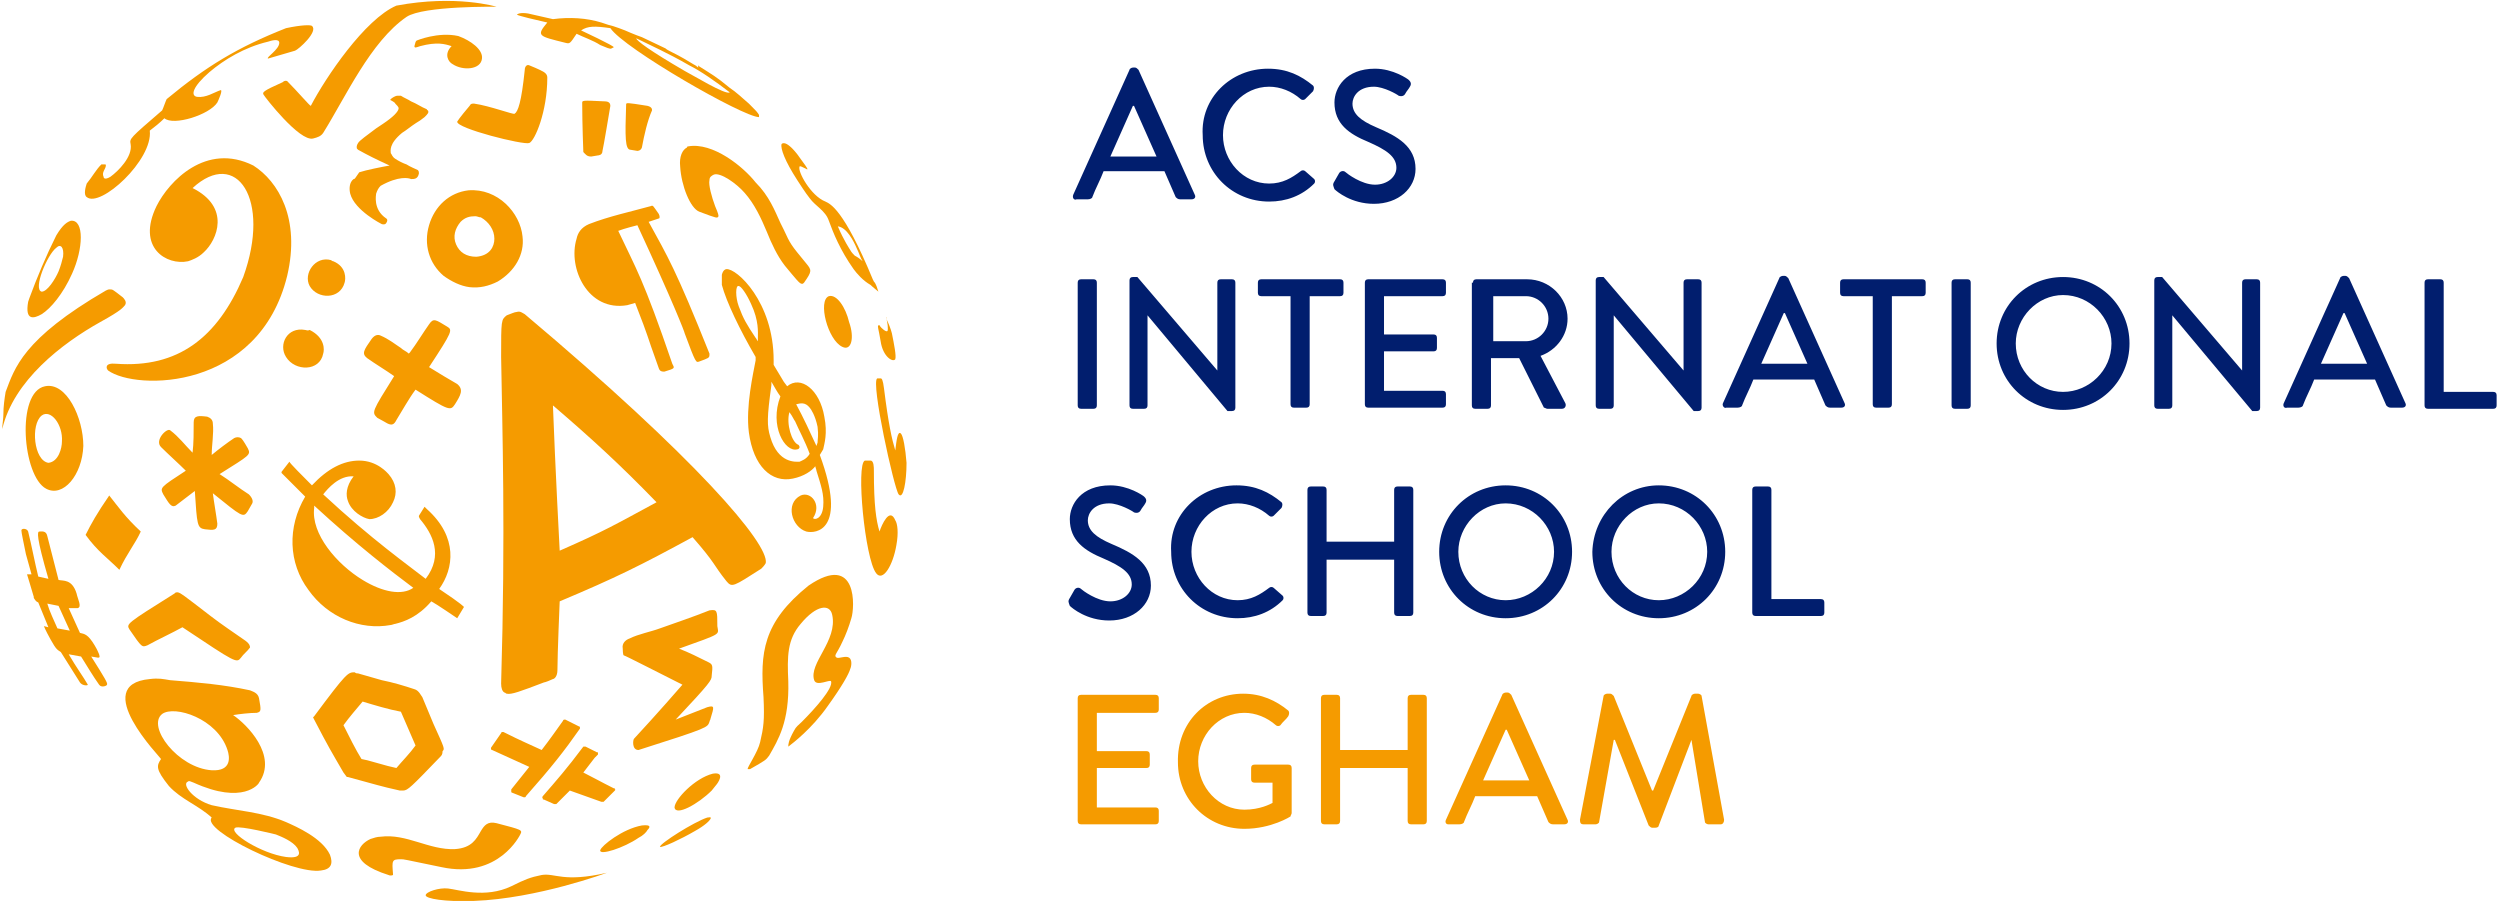 <svg xmlns="http://www.w3.org/2000/svg" xml:space="preserve" id="Layer_1" x="0" y="0" version="1.1" viewBox="0 0 222 80"><style>.st0{fill:#f59b00}.st1{fill:#011e6e}</style><path d="M53.4 71.2h.2l1-1s.1-.1 0-.1c0-.1 0-.1-.1-.1-1.2-.6-1.7-.9-2.7-1.4.3-.4.7-.9 1-1.3l.3-.3v-.1c0-.1 0-.1-.1-.1l-1-.5h-.2c-1.5 2-2.3 2.9-3.6 4.4 0 0-.1.1 0 .2 0 .1 0 .1.1.1l.9.4h.2l1-1 .2-.2M50.2 63.9c-.1 0-.2 0-.2.1-.5.7-1.2 1.7-1.9 2.6-1.5-.7-1.6-.7-3.4-1.6-.1 0-.2 0-.2.1l-.9 1.3v.1s0 .1.1.1c1.3.6 2 .9 3.3 1.5-.5.6-1.1 1.4-1.6 2v.2c0 .1.1.1.1.1l1 .4h.1s.1 0 .1-.1c2.3-2.6 3.4-4 4.8-6v-.1s0-.1-.1-.1l-1.2-.6zm12.6 8.7c-1.2.4-4.2 2.3-4.2 2.6.2.1 1.9-.7 3.1-1.4.9-.5 1.3-.9 1.4-1.1s-.2-.1-.3-.1m-5.8.7c-1.7.3-3.6 1.8-3.7 2.2-.1.5 2.1-.2 3.4-1.1.4-.2.7-.5.8-.7.2-.2.4-.5-.5-.4m-8.9 4.4c-1 .2-1.5.4-2.7 1-2.3 1.1-4.7.3-5.6.2-.8-.1-2 .3-2 .6s1.7.6 4.3.5c5.6-.2 11.8-2.5 11.8-2.5-3.9.9-4.6 0-5.8.2m-1.9-3.6c.2-.4.2-.4-2.1-1-.8-.2-1.1.2-1.4.7-.4.7-.8 1.5-2.3 1.6-2.3.1-4.3-1.4-6.6-1.1-.3 0-.6.1-.9.2-1.1.5-2.2 2 1.6 3.2.2.1.4 0 .4 0v-.1c-.1-1.2-.1-1.3.7-1.3.3 0 .2 0 3.6.7 5.1 1.1 7-2.9 7-2.9m17.1-5.4c-1.6.4-3.4 2.3-3.4 3 .1.8 2.1-.3 3.3-1.5.1-.1.3-.4.4-.5s.9-1.2-.3-1m-50-57.1c.4-.3.9-.7 1.3-1.1.8.7 4-.3 4.7-1.4.1-.2.5-1.1.3-1.1-.6.2-1.3.7-2.1.6-.6-.1-.4-.9 1.1-2.2 1.3-1.1 3.1-2.2 5.2-2.7.3-.1 1-.3 1 .1 0 .6-1.2 1.3-1 1.4l2.4-.7c.3-.1 2.1-1.7 1.5-2.2-.1-.1-.9-.1-2.3.2-4.3 1.7-7.1 3.4-10.6 6.3-.1.2-.3.8-.4 1-2.9 2.5-2.9 2.5-2.8 3 .2 1.1-1.1 2.4-1.8 2.9-.5.3-.6.1-.6 0-.2-.4.2-.7.2-1 0-.1 0-.1-.1-.1H9c-.5.5-.8 1.1-1.3 1.7-.1.3-.3 1 0 1.2 1.2 1 5.9-3.3 5.6-5.9M72.8 40.4l.3-.5c.1-.5.4-1.4.1-2.9-.4-2.4-2.1-3.7-3.3-2.7l-.3-.4-.9-1.5V32c0-5.2-3.3-8.2-4.2-8.1-.1 0-.3.1-.4.5V25.3c.4 1.5 1.6 4 3 6.4v.3c-.2 1.1-.9 4.1-.6 6.4.4 3 2 4.5 3.9 4.1 1-.2 1.7-.7 2-1.1 0 .1.1.3.1.4.4 1.3.7 2.1.6 3.2-.1 1.1-.8 1.2-.9 1 .8-1.2-.2-2.4-1.1-2-1.4.7-.8 2.8.5 3.2.8.2 3.7 0 1.2-6.8M67.3 30v.3c-.1-.1-.1-.2-.2-.3-.8-1.2-1.1-1.7-1.5-2.8-.3-.8-.3-1.9 0-1.8.2 0 .7.7 1.1 1.6.7 1.5.6 2.5.6 3M71 41c-.3 0-1.9.2-2.6-2.2-.3-1-.3-1.7.1-4.6v-.3c.3.5.5.9.8 1.3-1 2.6.4 5 1.5 4.7.1 0 .2-.1.2-.2s-.1-.2-.1-.2c-.6-.2-1.1-1.9-.8-2.9.3.4.4.7.5.8.3.7.9 1.8 1.3 2.9-.3.5-.7.6-.9.7m1.6-1.7-.1.3c-.5-1.1-1.2-2.6-1.8-3.7.4-.1.8-.2 1.2.3.1.1.5.7.7 1.7.1.8 0 1.1 0 1.4M46.4 21c-.2-2.1-2.2-4.3-4.8-4.1-1.7.2-3 1.4-3.5 3.1s0 3.4 1.3 4.5c.7.5 1.5.9 2.3 1 .9.1 1.7-.1 2.5-.5 1.5-.9 2.4-2.4 2.2-4m-2.5.2c0 .7-.4 1.5-1.6 1.6-.9 0-1.5-.4-1.8-1.1s-.1-1.4.4-2c.4-.4.8-.5 1.3-.5.2 0 .3.1.5.1.7.4 1.2 1.1 1.2 1.9M52.5 13.9l.6-.1s.4 0 .4-.4c.1-.4.6-3.4.7-4 0-.2-.1-.4-.5-.4-2.1-.1-2-.1-2 .2 0 1.8.1 4.3.1 4.3.2.2.3.4.7.4M56.6 13.4s.3 0 .4-.3c.2-1.1.5-2.4.9-3.3 0-.1 0-.3-.4-.4-1.9-.3-1.9-.3-1.9-.1-.1 2.9-.1 4 .4 4l.6.1zM41.7 9.4c-.1.1-1 1.2-1.1 1.4-.1.6 5.9 2.1 6.4 1.9.5-.2 1.6-2.8 1.6-5.8 0-.1 0-.3-.3-.5S47 5.8 47 5.8c-.2-.1-.4.1-.4.4-.3 2.9-.6 3.7-.9 3.9-.1.1-2.2-.7-3.6-.9-.2 0-.3 0-.4.2M22 45.4c.1-.2.3-.5.4-.7s0-.5-.3-.8c-.8-.5-1.8-1.3-2.6-1.8 2.7-1.7 2.8-1.7 2.5-2.3-.4-.7-.5-.8-.6-.9-.2-.1-.4-.1-.6 0-.6.4-1.4 1-2 1.5 0-.9.2-1.9.1-2.8 0-.3-.2-.5-.5-.6-.8-.1-1.2-.1-1.2.5 0 .8 0 1.9-.1 2.7-.7-.7-1.2-1.4-2-2-.3-.2-1.4.9-.8 1.5.6.6 1.6 1.5 2.2 2.1-2.3 1.5-2.3 1.5-2 2.1.5.8.7 1.2 1.1 1 .5-.4 1.2-.9 1.7-1.3.2 3 .2 3.3.9 3.4.8.1 1.1.1 1.1-.5-.1-.8-.3-1.9-.4-2.7 2.6 2.1 2.7 2.2 3.1 1.6M39.7 29c-1-.6-1.2-.8-1.6-.2-.5.7-1.1 1.7-1.7 2.5l-.1.1c-.2-.2-.5-.3-.7-.5-.6-.4-1.1-.8-1.8-1.1-.2-.1-.5-.1-.8.3-.7 1-.9 1.3-.4 1.7.7.5 1.7 1.1 2.4 1.6-2 3.2-2 3.2-1.5 3.7.4.2.7.4.9.5.4.2.6.1.8-.3.5-.8 1.1-1.9 1.7-2.7 3 1.9 3.1 1.9 3.5 1.3.5-.8.8-1.3.2-1.8-.7-.4-1.7-1-2.5-1.5 2.1-3.2 2.1-3.3 1.6-3.6M40.2 5.7c.9.6 2.5.5 2.6-.5.1-.8-1-1.6-2.1-2-1.8-.4-3.7.4-3.7.4-.1.1-.1.1-.2.5 0 .2.2.1.5 0 1.5-.4 2.2-.2 2.8 0-.7.7-.3 1.4.1 1.6M31.4 15.9c-.4.3-.4.9-.3 1.3.4 1.5 2.8 2.7 2.8 2.7s.3.1.4-.1c.2-.3 0-.4 0-.4-1.2-.8-.9-2.1-.9-2.2.1-.3.2-.5.4-.7 1.6-.9 2.5-.7 2.7-.6.3 0 .6 0 .7-.5 0-.1 0-.2-.1-.3-.2-.1-.7-.3-1-.5-.3-.1-.7-.3-1-.5s-.3-.4-.4-.5c0-.2-.2-.8 1-1.8l.3-.2c.4-.3.8-.6 1.3-.9l.4-.3c.3-.3.4-.4.3-.6-.1 0-.1-.1-.1-.1-.5-.2-.9-.5-1.4-.7-.3-.2-.6-.3-.9-.5H35.3c-.2 0-.5.2-.6.3-.1.1 0 .1 0 .1s.4.2.4.3c.1.1.3.3.3.4 0 .3-.5.8-1.4 1.4l-.6.4c-.8.6-1.5 1.1-1.6 1.3-.2.3-.1.5-.1.5l.1.1c.9.5 1.5.8 2.8 1.4-.6.1-2.1.4-2.7.6-.4.6-.4.6-.5.6M71.8 52c-4.1 3.3-4.3 6-4 9.9.1 2.1 0 2.7-.3 4-.2.9-1.2 2.3-1.1 2.4h.2c1.4-.8 1.4-.8 1.7-1.2.8-1.4 1.8-3 1.7-6.6-.1-2.2-.1-3.7 1.1-5.1 1.4-1.7 2.6-1.8 2.8-.8.5 2.3-2.1 4.3-1.6 5.8.2.6 1.4-.1 1.5.1.2.6-1.4 2.4-2.6 3.6-.3.3-.5.4-.7.8-.5.9-.5 1.2-.5 1.4.4-.3 2.1-1.6 3.5-3.6 1.3-1.8 1.9-2.9 2-3.3.1-.2.2-.8-.1-1-.3-.2-.9.1-1.1 0-.3-.2 0-.3.5-1.4.3-.6.6-1.4.8-2.1.3-.9.6-5.9-3.8-2.9M80 38.5c-.3-.3-.4.7-.5 1.5-.3-1-.6-2.3-1-5.5-.1-.8-.2-.9-.3-.9h-.3c-.6.3 1.5 9.8 1.9 10.3s.7-1.1.7-2.8c-.1-1.3-.3-2.4-.5-2.6M78.1 47.2c-.3-1-.5-2.3-.5-5.4 0-.3 0-.9-.3-.9h-.5c-.8.3 0 8.7 1 10 .6.8 1.5-.7 1.8-2.5.2-1.1.1-1.9-.1-2.2-.5-1.2-1.2.4-1.4 1M60.8 29.6c1 2.7 1 2.6 1.3 2.5.8-.3.9-.3.9-.6v-.1c-3-7.5-3.7-8.6-5.4-11.7l.9-.3c.1 0 .1-.2 0-.4-.5-.7-.5-.8-.7-.7-1.8.5-3.7.9-5.5 1.6-.7.3-1 .8-1.1 1.3-.8 2.6 1 6.5 4.5 5.9l.7-.2c1.4 3.6.8 2.2 2.1 5.8.1.3.3.3.5.3 1-.3.9-.3.7-.7-2.6-7.6-3.2-8.4-4.8-11.8.5-.2 1.7-.5 1.7-.5 3.2 6.9 4.2 9.5 4.2 9.6M41.2 53.9s-.1-.2-2.2-1.6c1.3-1.8 1.7-4.6-1.1-7.1l-.2-.2-.5.8v.1l.1.2c1.1 1.3 2.1 3.2.5 5.3-1.4-1.1-4.8-3.5-9.1-7.5.4-.5 1.4-1.7 2.7-1.6-.7.9-.7 1.7-.5 2.2.3.9 1.3 1.5 1.9 1.6.8 0 1.7-.6 2.1-1.5.4-.8.3-1.7-.4-2.5-.1-.1-1-1.2-2.6-1.2-1.4 0-2.8.7-4.2 2.2-.8-.8-2-2-2-2.1l-.7.9v.1l2.1 2.1c-1.6 2.7-1.5 5.9.3 8.3 1.7 2.4 4.6 3.6 7.3 3.1.1 0 .3-.1.4-.1.8-.2 2-.6 3.2-2 .4.2 2.3 1.5 2.3 1.5l.6-1c.1.1.1.1 0 0m-9-2.4c-2.3-1.4-4.6-4.1-4.3-6.4v-.2c3.8 3.5 6.8 5.8 8.8 7.3-1 .7-2.7.4-4.5-.7M6.3 19.6c-.3.1-.7.3-1.3 1.3-.9 1.8-1.7 3.7-2.4 5.6l-.1.3c-.3 1.7.5 1.5 1.2 1.1.8-.5 1.9-1.8 2.7-3.6 1-2.2 1.1-4.8-.1-4.7m-.7 3.2c-.1.4-.2.8-.4 1.3-.3.7-1 1.8-1.5 1.8-.8-.2.5-3.3 1.3-3.9.4-.4.7 0 .6.8M4 34.3c-2.6.5-2 8 .1 9.1 1.5.8 3.2-1.2 3.3-3.8 0-2.5-1.5-5.7-3.4-5.3m1.5 4.9c0 .6-.3 1.8-1.2 1.9-1.3-.2-1.6-3.4-.6-4.2.8-.6 1.9.8 1.8 2.3" class="st0"/><path d="M8.9 28.6c2-1.1 2-1.3 2.2-1.5.2-.3-.1-.6-.2-.7-.9-.7-.9-.7-1.1-.7-.2 0-.2 0-.4.1-7.4 4.3-8.1 6.9-8.9 9-.1.6-.2 1.3-.2 2 0 .4-.1.9-.1 1.3 1-4.3 5.3-7.6 8.7-9.5M29.3 75.9c-.7-1.5-3-2.5-3.9-2.9-2.1-.9-4.4-1-6.6-1.5-1.7-.5-2.7-1.9-2.1-2.1.1-.1.2 0 .5.1 4.4 2 5.8.1 5.8 0 1.7-2.4-1.1-5.2-2.3-6 .6-.1 1.5-.2 2.1-.2.4-.1.4-.2.2-1.3-.1-.5-.6-.6-.8-.7-2.3-.5-4.6-.7-7.1-.9-.6-.1-1-.2-1.8-.1-5.4.5 1 7 1 7.1-.4.6-.5.9.7 2.4 1.1 1.2 2.6 1.7 3.8 2.8-1 1.1 7.3 5.1 9.7 4.7.9-.1 1.1-.6.8-1.4M14.4 63.4c1.1-.8 4.9.4 5.8 3.2.2.6.4 1.9-1.4 1.8-3-.2-5.8-3.9-4.4-5m11 12.7c-2.2-.3-5.2-2.2-4.5-2.6.4-.2 3.6.6 3.6.6.5.2 1.5.6 1.9 1.2.1.2.6 1-1 .8M13.1 57.3c.9-.5 2.2-1.1 3.1-1.6 4.8 3.2 4.8 3.2 5.2 2.7.2-.3.6-.6.8-.9 0-.1 0-.3-.4-.6-1-.7-2.2-1.5-3.1-2.2-2.6-2-2.6-2-2.9-2.1-.2 0-.2 0-.3.1-4.3 2.7-4.3 2.7-4 3.2 1.1 1.6 1.1 1.6 1.6 1.4M63 54.2c-1.5.6-3 1.1-4.4 1.6-.8.3-1.9.5-2.7.9-.3.1-.7.4-.6.9 0 0 0 .6.1.6s3.4 1.7 5.2 2.6c-1.9 2.2-4.2 4.7-4.3 4.8s-.2 1 .4 1c6.3-2 6.1-2 6.3-2.5 0-.1.1-.2.1-.3.3-1 .4-1.2-.3-1-.8.3-2 .8-2.8 1.1 3.1-3.3 3.2-3.5 3.2-3.9.1-.9.1-1-.3-1.2-.8-.4-1.8-.9-2.6-1.2 3.9-1.4 3.5-1.2 3.4-2 0-1.4 0-1.5-.7-1.4M10.6 50.6c-1.1-1.1-1.9-1.6-3-3.1.5-1 1-1.9 2.1-3.5.8 1 1.4 1.9 2.8 3.2-.5 1.1-1.2 1.9-1.9 3.4M38.5 64.3c-.3-.7-.7-1.7-1-2.4-.1-.1-.3-.6-.7-.7-.9-.3-1.9-.6-2.9-.8l-2.1-.6c-.1 0-.2 0-.3-.1-.6 0-.7 0-3.6 3.9l-.1.1.1.2c1.3 2.5 1.5 2.8 2.6 4.7l.3.4h.1c2.6.7 2.8.8 4.6 1.2H35.8c.4 0 .7-.3 3.3-3 .1-.1.2-.2.2-.5.2-.2.2-.2-.8-2.4m-3.3 3.9c-1-.2-2.1-.6-3.1-.8-.5-.8-1.1-2-1.6-3 .5-.7 1.2-1.5 1.7-2.1 1 .3 2.3.7 3.4.9.4.9.9 2.1 1.3 3-.5.7-1.2 1.4-1.7 2M61.1 13s-.1 0-.1.1c-.4.2-.7.8-.6 1.7.1 1.7.9 3.7 1.7 4 1.6.6 1.6.6 1.7.4 0-.1 0-.2-.3-.9-.3-.8-.6-1.9-.5-2.3 0-.3.2-.4.4-.5.6-.2 2 .8 2.7 1.6.9 1 1.5 2.3 2 3.5.4 1 .9 2.1 1.6 3 1 1.2 1.3 1.6 1.5 1.6.1 0 .1 0 .2-.1.7-1 .7-1.1.2-1.7-1.4-1.7-1.4-1.7-2-3l-.3-.6c-.5-1.1-1-2.4-2.2-3.6-1.1-1.4-3.8-3.6-6-3.2M73.6 26.3c-1 .4-.1 3.9 1.2 4.5.8.4 1.1-.8.6-2.2-.3-1.3-1.1-2.5-1.8-2.3M29.6 23.2s-.1 0-.2-.1c-1.4-.4-2.5 1.2-1.9 2.3.7 1.2 2.7 1.2 3.1-.3.1-.3.2-1.4-1-1.9M27.1 29.3c-1.6-.3-2.4 1.3-1.7 2.4.8 1.3 3 1.3 3.3-.3.1-.3.2-1.4-1.2-2.1-.2.1-.3 0-.4 0" class="st0"/><path d="M25.5 24.5c1.2-5.1-.8-8.4-3-9.8-4.2-2.1-7.5 1.4-8.6 3.6-1.8 3.7.9 5.3 2.8 4.9.3-.1.9-.3 1.4-.8 1.2-1.1 2.4-4-1-5.7 3.9-3.6 7 1 4.5 7.9-2.3 5.4-5.8 8.1-11.3 7.7-1-.1-.9.4-.7.6 2.5 1.8 13.4 1.8 15.9-8.4M8.1 58.3l.6.1c.1 0 .2 0 .1-.3-.1-.2-.1-.3-.4-.8-.6-1-.9-1-1.3-1.1-.3-.7-.7-1.5-1-2.2h.8c.4-.1 0-.8-.1-1.3-.4-1.3-1.2-1.1-1.6-1.2-.3-1.2-.7-2.7-1-3.9-.1-.5-.5-.4-.7-.4s-.3.4.8 4.2l-.9-.2c-.3-1.2-.6-2.8-.9-4-.1-.3-.6-.3-.6-.1s.2 1.1.4 2.1l.5 1.8h-.4s.4 1.3.6 2v.1c.2.3.2.3.4.4.3.7.6 1.5.9 2.2l-.4-.1s.1.3.6 1.2.6.9.9 1.1c.5.8 1.2 1.9 1.7 2.7.2.3.7.3.7.2-.4-.7-1-1.5-1.7-2.7l1.1.2c.5.8 1.1 1.8 1.6 2.5.2.3.7.1.7 0 .1-.1-.2-.6-1.4-2.5m-3-2.5c-.3-.7-.7-1.5-.9-2.2l1 .2c.3.7.7 1.5 1 2.2l-1.1-.2zM78.7 28.3c.1.2.2 1 .1 1.1s-.5-.2-.7-.5c0 0 0-.1-.1 0s0 .2.2 1.4c.2 1.4 1.1 1.9 1.3 1.6.1-.3-.1-1.3-.3-2.3-.1-.4-.3-.9-.5-1.3.1-.1 0-.2 0 0M78 25.9c-.1-.3-.2-.7-.4-.9l-.1-.2c-2.6-6.3-3.8-6.7-4.2-6.9-1.3-.5-2.5-2.7-2.3-3.1 0-.1.2 0 .6.2 0 0 .1.1.1 0-.1-.2-.1-.2-.9-1.3-1.1-1.4-1.4-.9-1.4-.9-.1.4.3 1.5 1.4 3.2.2.3.7 1.1 1.1 1.6.5.7 1.4 1.1 1.7 2 .4 1.1 1 2.6 2.2 4.3.3.4.8 1 1.5 1.4.2.2.6.5.7.6 0 .1 0 0 0 0m-2.1-3.2c-.1-.1-.3-.3-.4-.5 0 0-.6-.9-1.1-2.1.8.1 1.4 1.3 1.7 2 .2.4.3.8.5 1.1-.2-.2-.5-.4-.7-.5M67.4 10.2c-.2-.3-.2-.3-.8-.9l-.1-.1c-.7-.6-1.1-1-1.7-1.4-1.2-1-1.6-1.2-2.7-1.9l-.1-.1h.1-.1V6c-.1-.1-.3-.2-.4-.3.1.1.2.1.3.2l-.1-.1.1.1c-1-.6-1.3-.8-2.3-1.3-.2-.1-.4-.2-.5-.3-.8-.4-1.3-.6-2.1-1-.6-.2-1.5-.6-1.5-.6s-1-.4-1.5-.5l-.6-.2c-1.3-.4-2.8-.5-4.3-.3 0 0-1.3-.3-2.2-.5-.6-.1-.9 0-1 .1.1.1 1.8.5 2.7.7-1 1.2-.8 1.2 1.6 1.8.4.1.4.1 1-.8.6.3 1.5.6 2.1 1 .5.2.9.4 1 .3l.2-.1c.1-.1-2.9-1.5-2.9-1.5.6-.4 1.2-.4 2.6-.2 1.2 1.8 11.8 7.9 13.2 7.9v-.2m-2.6-2c-.3.3-3.4-1.6-4-1.9-3.1-1.8-4.3-2.7-4.3-2.9 1.2.6 2.8 1.3 4.7 2.4 1 .5 2.3 1.4 3.6 2.4.1 0 .1 0 0 0M25.5 7.2s-.2-.1-.4.1c-1.8.8-1.8.9-1.7 1.1.1.2 3.2 4.2 4.4 3.9.4-.1.7-.2.9-.5 2-3.2 4.2-8.1 7.4-10.3 1.5-1 8-.9 8-.9S40.5-.5 35.2.5c-2.8 1.2-6.3 6.4-7.6 8.9-.1 0-1.2-1.3-2.1-2.2M46.6 27.9c-.2-.1-.4-.3-.7-.2-.2 0-.6.2-.9.3-.5.4-.5.4-.5 3.7.1 6.3.4 15.5 0 29 0 .4.1.7.3.8.1 0 .1.1.2.1.4.1 1.2-.2 3.3-1 .1 0 .6-.2.8-.3.1 0 .4-.2.4-.8 0-1.4.2-6.1.2-6.1 5-2.1 7.2-3.2 11.8-5.7 2.1 2.4 1.8 2.4 3 3.9.5.6.6.5 3.1-1.1.1-.1.3-.3.4-.5.3-1.7-6.2-9.3-21.4-22.1m3.1 21s-.4-7.5-.6-12.9c3.5 3 6 5.3 9.2 8.6-3.7 2-4.5 2.5-8.6 4.3" class="st0"/><path d="m95.3 17.3 5-11.1c0-.1.2-.2.3-.2h.2c.1 0 .2.1.3.2l5 11.1c.1.2 0 .4-.3.4h-1c-.2 0-.3-.1-.4-.2l-1-2.3H98c-.3.8-.7 1.5-1 2.3 0 .1-.2.2-.4.2h-1c-.2.1-.4-.1-.3-.4m7.4-3.4-2-4.5h-.1l-2 4.5h4.1zM112.6 6.1c1.7 0 2.9.6 4 1.5.1.1.1.3 0 .5l-.7.7c-.1.1-.3.1-.4 0-.8-.7-1.8-1.1-2.8-1.1-2.3 0-4.1 2-4.1 4.3s1.8 4.3 4.1 4.3c1.2 0 2-.5 2.8-1.1.1-.1.3-.1.4 0l.8.7c.1.1.1.3 0 .4-1.1 1.1-2.5 1.6-4 1.6-3.3 0-5.9-2.6-5.9-5.9-.2-3.3 2.5-5.9 5.8-5.9M118.5 16.1c.1-.2.3-.5.4-.7s.4-.3.6-.1c.1.1 1.4 1.1 2.6 1.1 1.1 0 1.9-.7 1.9-1.5 0-1-.9-1.6-2.5-2.3-1.7-.7-3-1.6-3-3.5 0-1.3 1-3 3.6-3 1.6 0 2.9.9 3 1s.3.3.1.6c-.1.2-.3.4-.4.6s-.3.3-.6.2c-.1-.1-1.3-.8-2.2-.8-1.4 0-1.9.9-1.9 1.5 0 .9.7 1.5 2.1 2.1 1.9.8 3.5 1.7 3.5 3.7 0 1.7-1.5 3.1-3.7 3.1-2 0-3.3-1.1-3.5-1.3-.1-.3-.2-.4 0-.7M95.7 25.1c0-.2.1-.3.3-.3h1.1c.2 0 .3.1.3.3V36c0 .2-.1.3-.3.3H96c-.2 0-.3-.1-.3-.3V25.1zM100.3 24.9c0-.2.1-.3.3-.3h.4l7.1 8.3v-7.8c0-.2.1-.3.3-.3h1c.2 0 .3.1.3.3v11.1c0 .2-.1.3-.3.3h-.4l-7.1-8.5v8c0 .2-.1.3-.3.3h-1c-.2 0-.3-.1-.3-.3V24.9zM114.6 26.3H112c-.2 0-.3-.1-.3-.3v-.9c0-.2.1-.3.3-.3h7c.2 0 .3.1.3.3v.9c0 .2-.1.3-.3.3h-2.7v9.6c0 .2-.1.3-.3.3h-1.1c-.2 0-.3-.1-.3-.3v-9.6zM121.2 25.1c0-.2.1-.3.3-.3h6.6c.2 0 .3.1.3.3v.9c0 .2-.1.3-.3.3h-5.2v3.4h4.4c.2 0 .3.1.3.3v.9c0 .2-.1.3-.3.3h-4.4v3.5h5.2c.2 0 .3.1.3.3v.9c0 .2-.1.3-.3.3h-6.6c-.2 0-.3-.1-.3-.3V25.1zM130.8 25.1c0-.2.1-.3.3-.3h4.5c2 0 3.6 1.6 3.6 3.5 0 1.5-1 2.8-2.4 3.3l2.2 4.2c.1.2 0 .5-.3.5h-1.3c-.1 0-.2-.1-.3-.1l-2.2-4.4h-2.5V36c0 .2-.1.3-.3.3H131c-.2 0-.3-.1-.3-.3V25.1h.1zm4.7 5.2c1.1 0 2-.9 2-2s-.9-2-2-2h-2.9v4h2.9zM141.7 24.9c0-.2.1-.3.3-.3h.4l7.1 8.3v-7.8c0-.2.1-.3.3-.3h1c.2 0 .3.1.3.3v11.1c0 .2-.1.3-.3.3h-.4l-7.1-8.5v8c0 .2-.1.3-.3.3h-1c-.2 0-.3-.1-.3-.3V24.9zM153 35.8l5-11.1c0-.1.2-.2.3-.2h.2c.1 0 .2.1.3.2l5 11.1c.1.2 0 .4-.3.4h-1c-.2 0-.3-.1-.4-.2l-1-2.3h-5.4c-.3.8-.7 1.5-1 2.3 0 .1-.2.2-.4.2h-1c-.2.1-.4-.2-.3-.4m7.5-3.5-2-4.5h-.1l-2 4.5h4.1zM166.4 26.3h-2.7c-.2 0-.3-.1-.3-.3v-.9c0-.2.1-.3.3-.3h7c.2 0 .3.1.3.3v.9c0 .2-.1.3-.3.3H168v9.6c0 .2-.1.3-.3.3h-1.1c-.2 0-.3-.1-.3-.3v-9.6h.1zM173.3 25.1c0-.2.1-.3.3-.3h1.1c.2 0 .3.1.3.3V36c0 .2-.1.3-.3.3h-1.1c-.2 0-.3-.1-.3-.3V25.1zM183.2 24.6c3.3 0 5.9 2.6 5.9 5.9s-2.6 5.9-5.9 5.9c-3.3 0-5.9-2.6-5.9-5.9s2.6-5.9 5.9-5.9m0 10.2c2.3 0 4.3-1.9 4.3-4.3 0-2.3-1.9-4.3-4.3-4.3-2.3 0-4.2 2-4.2 4.3 0 2.4 1.9 4.3 4.2 4.3M191.3 24.9c0-.2.1-.3.3-.3h.4l7.1 8.3v-7.8c0-.2.1-.3.3-.3h1c.2 0 .3.1.3.3v11.1c0 .2-.1.3-.3.3h-.4l-7.1-8.5v8c0 .2-.1.3-.3.3h-1c-.2 0-.3-.1-.3-.3V24.9zM202.8 35.8l5-11.1c0-.1.2-.2.3-.2h.2c.1 0 .2.1.3.2l5 11.1c.1.2 0 .4-.3.4h-1c-.2 0-.3-.1-.4-.2l-1-2.3h-5.4c-.3.8-.7 1.5-1 2.3 0 .1-.2.2-.4.2h-1c-.3.1-.4-.2-.3-.4m7.4-3.5-2-4.5h-.1l-2 4.5h4.1zM215.3 25.1c0-.2.1-.3.3-.3h1.1c.2 0 .3.1.3.3v9.7h4.4c.2 0 .3.1.3.3v.9c0 .2-.1.3-.3.3h-5.8c-.2 0-.3-.1-.3-.3V25.1zM95 53.1c.1-.2.3-.5.4-.7s.4-.3.6-.1c.1.1 1.4 1.1 2.6 1.1 1.1 0 1.9-.7 1.9-1.5 0-1-.9-1.6-2.5-2.3-1.7-.7-3-1.6-3-3.5 0-1.3 1-3 3.6-3 1.6 0 2.9.9 3 1s.3.3.1.6c-.1.2-.3.4-.4.6-.1.2-.3.3-.6.2-.1-.1-1.3-.8-2.2-.8-1.4 0-1.9.9-1.9 1.5 0 .9.7 1.5 2.1 2.1 1.9.8 3.5 1.7 3.5 3.7 0 1.7-1.5 3.1-3.7 3.1-2 0-3.3-1.1-3.5-1.3-.1-.3-.2-.4 0-.7M109.8 43.1c1.7 0 2.9.6 4 1.5.1.1.1.3 0 .5l-.7.7c-.1.1-.3.1-.4 0-.8-.7-1.8-1.1-2.8-1.1-2.3 0-4.1 2-4.1 4.3s1.8 4.3 4.1 4.3c1.2 0 2-.5 2.8-1.1.1-.1.3-.1.4 0l.8.7c.1.1.1.3 0 .4-1.1 1.1-2.5 1.6-4 1.6-3.3 0-5.9-2.6-5.9-5.9-.2-3.3 2.5-5.9 5.8-5.9M116.1 43.5c0-.2.1-.3.3-.3h1.1c.2 0 .3.1.3.3v4.6h6v-4.6c0-.2.1-.3.3-.3h1.1c.2 0 .3.1.3.3v10.9c0 .2-.1.3-.3.3h-1.1c-.2 0-.3-.1-.3-.3v-4.7h-6v4.7c0 .2-.1.3-.3.3h-1.1c-.2 0-.3-.1-.3-.3V43.5zM133.7 43.1c3.3 0 5.9 2.6 5.9 5.9 0 3.3-2.6 5.9-5.9 5.9-3.3 0-5.9-2.6-5.9-5.9 0-3.3 2.6-5.9 5.9-5.9m0 10.2c2.3 0 4.3-1.9 4.3-4.3 0-2.3-1.9-4.3-4.3-4.3-2.3 0-4.2 2-4.2 4.3 0 2.4 1.9 4.3 4.2 4.3M147.3 43.1c3.3 0 5.9 2.6 5.9 5.9 0 3.3-2.6 5.9-5.9 5.9-3.3 0-5.9-2.6-5.9-5.9.1-3.3 2.7-5.9 5.9-5.9m0 10.2c2.3 0 4.3-1.9 4.3-4.3 0-2.3-1.9-4.3-4.3-4.3-2.3 0-4.2 2-4.2 4.3 0 2.4 1.9 4.3 4.2 4.3M155.6 43.5c0-.2.1-.3.3-.3h1.1c.2 0 .3.1.3.3v9.7h4.4c.2 0 .3.1.3.3v.9c0 .2-.1.3-.3.3h-5.8c-.2 0-.3-.1-.3-.3V43.5z" class="st1"/><path d="M95.7 62c0-.2.1-.3.3-.3h6.6c.2 0 .3.1.3.3v1c0 .2-.1.3-.3.3h-5.2v3.4h4.4c.2 0 .3.1.3.3v.9c0 .2-.1.3-.3.3h-4.4v3.5h5.2c.2 0 .3.1.3.3v.9c0 .2-.1.3-.3.3H96c-.2 0-.3-.1-.3-.3V62zM110.4 61.6c1.6 0 2.9.6 4 1.5.1.1.1.3 0 .5-.2.3-.5.5-.7.8-.1.1-.3.1-.4 0-.8-.7-1.8-1.1-2.8-1.1-2.3 0-4.1 2-4.1 4.3s1.8 4.3 4.1 4.3c1.4 0 2.3-.5 2.5-.6v-1.8h-1.6c-.2 0-.3-.1-.3-.3v-1c0-.2.1-.3.3-.3h3c.2 0 .3.1.3.3v4c0 .1-.1.2-.1.3 0 0-1.7 1.1-4.1 1.1-3.3 0-5.9-2.6-5.9-5.9-.1-3.5 2.5-6.1 5.8-6.1M117.3 62c0-.2.1-.3.3-.3h1.1c.2 0 .3.1.3.3v4.6h6V62c0-.2.1-.3.3-.3h1.1c.2 0 .3.1.3.3v10.9c0 .2-.1.3-.3.3h-1.1c-.2 0-.3-.1-.3-.3v-4.7h-6v4.7c0 .2-.1.3-.3.3h-1.1c-.2 0-.3-.1-.3-.3V62zM128.4 72.8l5-11.1c0-.1.2-.2.3-.2h.2c.1 0 .2.1.3.2l5 11.1c.1.2 0 .4-.3.4h-1c-.2 0-.3-.1-.4-.2l-1-2.3H131c-.3.8-.7 1.5-1 2.3 0 .1-.2.2-.4.2h-1c-.2 0-.3-.2-.2-.4m7.4-3.5-2-4.5h-.1l-2 4.5h4.1zM142.4 61.8c0-.1.2-.2.3-.2h.3c.1 0 .2.1.3.2l3.4 8.4h.1l3.4-8.4c0-.1.2-.2.3-.2h.3c.1 0 .3.1.3.2l2 11c0 .2-.1.4-.3.4h-1.1c-.1 0-.3-.1-.3-.2l-1.2-7.3-2.9 7.6c0 .1-.1.2-.3.2h-.3c-.1 0-.2-.1-.3-.2l-3-7.6h-.1L142 73c0 .1-.2.2-.3.2h-1.1c-.2 0-.3-.1-.3-.4l2.1-11z" class="st0"/></svg>